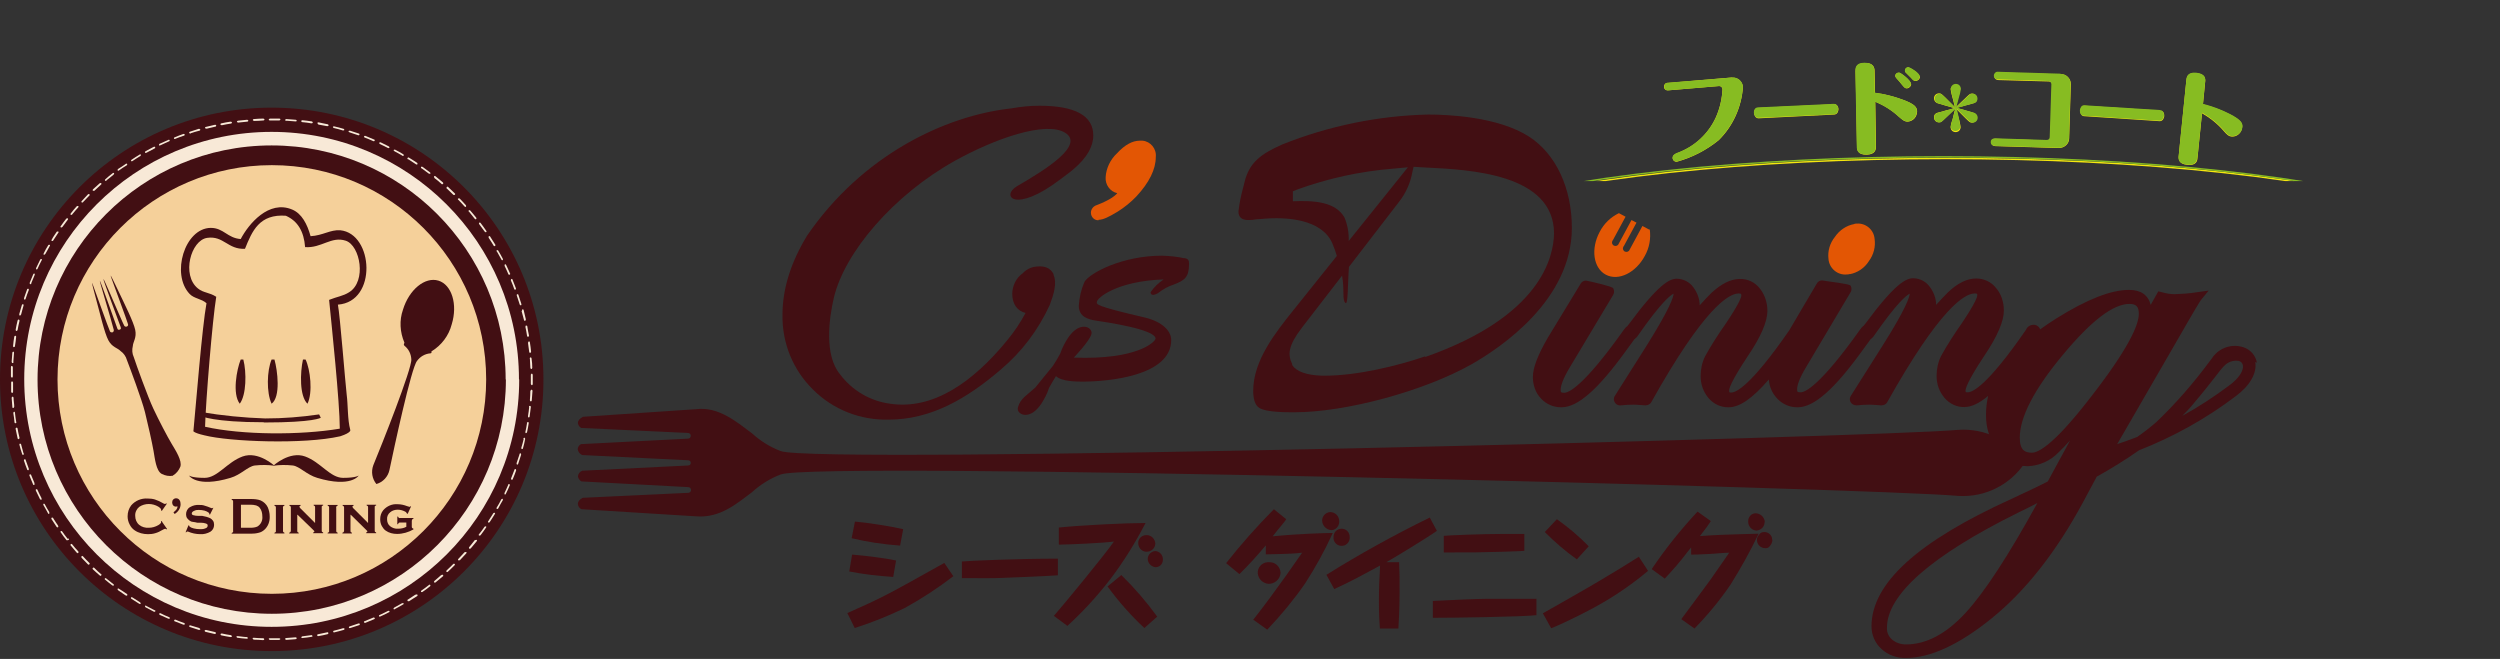 <?xml version="1.0" encoding="UTF-8"?><svg id="_イヤー_2" xmlns="http://www.w3.org/2000/svg" xmlns:xlink="http://www.w3.org/1999/xlink" viewBox="0 0 105.21 27.73"><rect x="0" y="0" width="105.21" height="27.73" fill="#333333" stroke="none"/><defs><style>.cls-1,.cls-2,.cls-3{fill:none;}.cls-4{clip-path:url(#clippath);}.cls-5{fill:#f8e9d7;}.cls-6{fill:#f5e70e;}.cls-7{fill:#f5d09a;}.cls-8{fill:#e35604;}.cls-9,.cls-10{fill:#420f13;}.cls-11{fill:#87bc22;}.cls-2{stroke:#f5e70e;}.cls-2,.cls-3{stroke-miterlimit:10;stroke-width:.06px;}.cls-3{stroke:#87bc22;}.cls-10{fill-rule:evenodd;}</style><clipPath id="clippath"><rect class="cls-1" x="63.68" width="36.99" height="7.62"/></clipPath></defs><g id="layout"><g id="_イヤー_2-2"><g id="_ブジェクト"><path class="cls-6" d="M72.9,3.27c.23-.02,.43,.16,.45,.39h0c-.06,.85-.42,1.65-1.02,2.24-.52,.42-1.12,.73-1.77,.91-.09,0-.16-.06-.17-.15,0-.13,.1-.17,.17-.21,.74-.26,1.34-.81,1.66-1.53,.16-.37,.25-.76,.27-1.16,0-.08-.06-.14-.14-.14h0l-2.13,.18c-.09,.02-.17-.03-.19-.12v-.02c-.01-.09,.05-.17,.14-.17,0,0,.01,0,.02,0l2.71-.23Z"/><path class="cls-6" d="M77.18,4.38c.13,0,.19,.13,.19,.21s-.04,.22-.17,.23l-3.19,.16c-.13,0-.18-.12-.19-.21s.04-.23,.17-.23l3.19-.15Z"/><path class="cls-6" d="M78.95,6.15c0,.11,0,.35-.39,.36s-.41-.21-.41-.34l-.06-3.16c0-.11,0-.35,.38-.36s.42,.21,.42,.34l.02,.92c.4,.05,.79,.15,1.17,.29,.54,.2,.59,.33,.6,.48,0,.23-.16,.42-.39,.44-.14,0-.21-.06-.38-.21-.29-.27-.63-.48-.99-.63l.03,1.87Zm1.48-2.62c0,.1-.08,.18-.18,.19-.08,0-.1-.03-.21-.16-.07-.09-.15-.18-.23-.27-.02-.02-.04-.05-.05-.09,0-.08,.06-.14,.16-.14,.07,0,.5,.33,.5,.47h0Zm.37-.31c0,.1-.08,.18-.18,.19-.07,0-.09-.02-.19-.13-.04-.04-.17-.17-.21-.21-.03-.02-.05-.06-.05-.09,0-.08,.06-.14,.13-.14,0,0,.01,0,.02,0,.04,0,.47,.24,.47,.4h0Z"/><path class="cls-6" d="M82.47,5.13c.02,.07,.03,.15,.04,.22,0,.12-.09,.21-.21,.21s-.21-.09-.21-.21c.01-.11,.04-.22,.08-.32,.04-.16,.06-.23,.11-.45-.21,.21-.29,.27-.41,.39-.17,.16-.18,.18-.27,.18-.12,0-.21-.09-.21-.21,0-.16,.12-.19,.21-.21,.18-.05,.47-.13,.65-.18-.12-.03-.62-.18-.72-.21-.08-.03-.14-.11-.14-.2,0-.12,.09-.21,.21-.21,.09,0,.1,.02,.27,.18,.13,.13,.27,.27,.4,.4-.06-.24-.08-.34-.14-.55-.02-.07-.03-.15-.04-.22,.03-.11,.14-.18,.25-.16,.08,.02,.14,.08,.16,.16-.02,.11-.04,.22-.08,.32-.04,.16-.06,.23-.11,.45,.13-.13,.28-.26,.41-.39,.17-.16,.18-.18,.27-.18,.12,0,.21,.09,.21,.21,0,.16-.12,.19-.21,.21-.18,.05-.47,.13-.65,.18,.12,.03,.62,.18,.72,.21,.08,.03,.14,.11,.14,.2,0,.12-.09,.21-.21,.21-.09,0-.1-.02-.27-.18l-.4-.4c.07,.24,.09,.34,.15,.55Z"/><path class="cls-6" d="M86.73,3.12c.23,0,.42,.19,.42,.42h0l-.07,2.28c0,.23-.2,.41-.44,.41h0l-2.67-.08c-.09,0-.16-.06-.17-.14,0,0,0-.02,0-.02,0-.09,.07-.15,.16-.15h.02l2.18,.07c.07,0,.13-.05,.13-.12h0l.07-2.23c0-.07-.05-.12-.12-.13h0l-2.14-.06c-.09,0-.16-.06-.17-.14,0,0,0-.01,0-.02,0-.09,.07-.16,.16-.16,0,0,.02,0,.03,0l2.63,.08Z"/><path class="cls-6" d="M90.92,4.66c.13,0,.17,.15,.16,.23s-.06,.21-.19,.21l-3.18-.21c-.12,0-.17-.14-.16-.23s.06-.22,.19-.21l3.18,.21Z"/><path class="cls-6" d="M92.48,6.63c0,.11-.03,.35-.42,.31s-.38-.25-.37-.39l.32-3.16c.01-.11,.03-.35,.42-.31s.39,.25,.37,.39l-.09,.92c.39,.1,.77,.24,1.12,.42,.51,.26,.55,.4,.53,.55-.02,.22-.21,.4-.43,.39-.14-.01-.21-.08-.35-.24-.26-.3-.57-.55-.91-.74l-.19,1.87Z"/><path class="cls-11" d="M72.89,3.26c.23-.02,.44,.15,.46,.38v.02c-.06,.84-.42,1.63-1.02,2.23-.52,.43-1.12,.74-1.77,.91-.09,0-.16-.06-.17-.15h0c-.01-.13,.1-.17,.17-.21,.74-.26,1.34-.81,1.66-1.52,.16-.37,.25-.76,.27-1.16,0-.07-.06-.14-.13-.14h0l-2.13,.18c-.09,.02-.17-.03-.19-.12v-.02c-.01-.09,.05-.17,.14-.18,0,0,.01,0,.02,0l2.7-.22Z"/><path class="cls-11" d="M77.17,4.37c.13,0,.19,.12,.19,.21s-.04,.22-.17,.23l-3.19,.15c-.13,0-.18-.12-.19-.21s.04-.23,.17-.23l3.19-.15Z"/><path class="cls-11" d="M78.94,6.14c0,.11,0,.35-.39,.36s-.41-.21-.41-.34l-.06-3.17c0-.11,0-.35,.38-.35s.42,.2,.42,.34l.02,.92c.4,.05,.79,.15,1.17,.29,.54,.2,.59,.33,.6,.48,0,.23-.16,.42-.39,.44-.14,0-.21-.06-.38-.2-.29-.27-.63-.48-.99-.63l.03,1.87Zm1.48-2.62c0,.1-.08,.18-.18,.19-.08,0-.1-.03-.21-.16-.07-.09-.15-.18-.23-.27-.02-.02-.04-.06-.04-.09,0-.08,.06-.14,.16-.14,.07,0,.5,.33,.5,.47h0Zm.37-.31c0,.1-.08,.18-.18,.19-.07,0-.09-.01-.19-.13-.04-.04-.17-.17-.21-.21-.06-.05-.06-.13-.01-.19,.03-.03,.07-.05,.11-.05,.04,0,.48,.23,.48,.4h0Z"/><path class="cls-11" d="M82.46,5.12c.02,.07,.03,.15,.04,.23-.03,.11-.14,.18-.25,.16-.08-.02-.14-.08-.16-.16,.02-.11,.04-.22,.08-.32,.04-.15,.06-.23,.12-.45-.21,.21-.29,.27-.41,.39-.17,.16-.18,.18-.27,.18-.12,0-.21-.09-.21-.21,0-.15,.12-.19,.21-.21l.65-.18c-.12-.03-.62-.18-.72-.21-.11-.05-.15-.18-.1-.28,.03-.07,.1-.11,.17-.12,.09,0,.1,.02,.27,.18,.13,.13,.27,.27,.4,.4-.06-.24-.08-.34-.14-.55-.01-.05-.04-.19-.04-.23,0-.12,.09-.21,.21-.21s.21,.09,.21,.21c-.01,.11-.04,.22-.07,.32-.04,.16-.06,.23-.12,.45,.13-.13,.28-.26,.41-.39,.17-.16,.18-.18,.27-.18,.12,0,.21,.09,.21,.21,0,.16-.12,.19-.21,.21-.18,.05-.47,.13-.65,.18,.12,.03,.62,.18,.73,.21,.08,.03,.14,.11,.14,.2,0,.12-.09,.21-.21,.21-.09,0-.1-.02-.27-.18s-.27-.27-.4-.4c.05,.23,.08,.33,.12,.54Z"/><path class="cls-11" d="M86.72,3.11c.23,0,.42,.19,.42,.42l-.07,2.28c0,.23-.2,.42-.43,.41h-.02l-2.67-.08c-.09,0-.17-.06-.17-.15,0,0,0-.01,0-.02,0-.1,.08-.15,.18-.15l2.18,.07c.07,0,.12-.05,.12-.12l.07-2.23c0-.07-.05-.12-.12-.13h0l-2.13-.07c-.09,0-.17-.06-.17-.15h0c0-.1,.07-.17,.15-.17,.01,0,.02,0,.03,0l2.62,.08Z"/><path class="cls-11" d="M90.91,4.64c.13,0,.17,.15,.16,.23s-.06,.21-.19,.21l-3.19-.21c-.12,0-.17-.14-.16-.23s.06-.22,.19-.21l3.18,.2Z"/><path class="cls-11" d="M92.47,6.62c-.01,.11-.04,.35-.42,.31s-.39-.25-.36-.4l.32-3.16c.01-.11,.03-.35,.42-.31s.39,.25,.37,.39l-.09,.92c.39,.1,.77,.24,1.12,.42,.51,.26,.55,.4,.54,.55-.02,.23-.21,.4-.44,.39-.14-.01-.21-.09-.35-.25-.26-.3-.57-.54-.91-.74l-.19,1.88Z"/><g class="cls-4"><g><ellipse class="cls-2" cx="81.87" cy="11.05" rx="23.32" ry="4.38"/><ellipse class="cls-3" cx="81.79" cy="10.98" rx="23.32" ry="4.38"/></g></g><path class="cls-8" d="M46.23,9.25c.19,0,.42-.11,.8-.34,.29-.18,.56-.4,.79-.64,.54-.58,.82-1.14,.82-1.66,.04-.35-.22-.66-.56-.69-.04,0-.07,0-.11,0-.31,0-.63,.17-.96,.53-.28,.26-.46,.63-.48,1.01-.02,.31,.18,.6,.49,.67-.1,.12-.34,.3-.86,.5-.14,.04-.25,.17-.25,.32,0,.17,.13,.32,.31,.32,0,0,0,0,.01,0Z"/><path class="cls-8" d="M77.84,11.54c.33-.06,.63-.26,.81-.55,.2-.27,.29-.61,.24-.94-.03-.38-.37-.67-.75-.64-.04,0-.08,0-.11,.02-.33,.06-.62,.26-.81,.54-.21,.26-.31,.59-.27,.93,.03,.39,.38,.69,.77,.65,.04,0,.08,0,.11-.02Z"/><path class="cls-9" d="M49.85,10.87c-.31-.07-.63-.1-.95-.11-1.66,0-3.03,.72-3.26,1.1-.14,.32-.22,.66-.24,1.01,0,.46,.39,.58,.77,.63,.38,.06,2.46,.36,2.46,.75,0,.12-.74,.9-3.44,.8,0,0,.65-.68,.74-.98,.05-.18-.12-.32-.31-.32-.23,0-.45,.15-.66,.45-.14,.21-.26,.44-.34,.68-.11,.2-.21,.37-.31,.52-.17,.21-.32,.39-.44,.54l-.3,.37c-.37,.34-.62,.45-.73,.83-.05,.18,.12,.32,.31,.32,.23,0,.45-.15,.66-.45,.14-.21,.26-.44,.34-.69,.1-.18,.2-.35,.29-.49,.24,.23,.88,.23,1.12,.23,1.09,0,3.73-.24,3.73-1.75,0-.37-.36-.77-1.12-.95-2.11-.49-2.01-.55-2.01-.65,0-.17,.84-.88,2.8-.95h.01c-.22,.15-.41,.33-.55,.54,0,.06,.04,.11,.1,.11,0,0,.01,0,.02,0,.07-.01,.13-.04,.19-.07,.2-.16,.43-.29,.68-.37,.44-.17,.63-.3,.63-.86,0-.15-.02-.21-.19-.25Z"/><path class="cls-9" d="M64.35,5.75c-1.31-.84-3.41-.93-4.25-.93-2.11,.05-4.19,.48-6.14,1.26-.9,.4-1.39,.76-1.59,1.6-.01,.07-.04,.15-.06,.24-.09,.32-.15,.64-.19,.97,0,.1,0,.37,.42,.37,.11,0,.22-.01,.33-.03l.27-.02c.98-.09,2.48,0,2.93,1.03,.07,.17,.14,.35,.19,.53l-1.81,2.26c-.76,.95-1.71,2.13-1.71,3.42,0,.27,.05,.61,.28,.73,.31,.17,1.08,.17,1.45,.17,2.18,0,5.45-.89,7.46-2.02,1.26-.72,4.22-2.72,4.22-5.74,0-1.67-.67-3.11-1.8-3.84Zm-9.94,2.72v-.42l.17-.07c1.3-.47,2.65-.77,4.03-.88l.64-.06-2.49,3.1c.01-.34-.05-.68-.18-.99-.38-.66-1.28-.72-2.18-.68Zm5.56,6.53c-1.14,.39-2.84,.81-4.22,.81h-.11c-.65-.02-1.08-.17-1.26-.45v-.04c-.19-.39-.18-.76,.41-1.53l1.69-2.19c.11,.63,0,.99,.13,1.14s.1-.71,.16-1.51l2.11-2.74c.29-.37,.48-.8,.56-1.26l.05-.21,.51,.03c1.88,.09,5.4,.27,5.4,2.78-.02,.99-.55,3.48-5.41,5.19h0Z"/><path class="cls-9" d="M44.35,11.56c-.16-.34-.46-.37-.75-.34-.21,.02-.41,.12-.56,.28-.28,.2-.44,.53-.44,.87,0,.42,.21,.72,.56,.8-.22,.41-.48,.8-.78,1.16-1.44,1.76-3.12,2.93-4.92,2.66-.84-.11-1.6-.56-2.11-1.24-.67-.81-.46-2.35-.26-3.21,.45-1.92,2.51-4.33,5.09-5.77,1.69-.94,3.84-1.69,4.65-1.18s-.77,1.52-2.02,2.24c-.71,.41-.11,1.18,1.81-.28,.31-.24,.4-.29,.57-.44,.55-.47,.82-.94,.82-1.41,0-.83-.76-1.25-2.27-1.25-.39,0-.78,.04-1.17,.11-2.84,.31-6.3,2-8.6,5.35-.69,1.13-1.04,2.25-1.04,3.34-.02,1.18,.44,2.32,1.29,3.15,.84,.84,1.99,1.29,3.18,1.26,1.76,0,3.28-.87,4.72-2.11,.88-.74,1.58-1.67,2.06-2.72,.16-.43,.32-.92,.15-1.28Z"/><path class="cls-9" d="M94.98,15.27c-.05-.31-.28-.57-.58-.66-.47-.15-.99,.02-1.28,.42l-.04,.06s-.04,.05-.07,.09c-.68,.92-1.43,1.79-2.26,2.58-.24,.21-.51,.42-.81,.63-.3,.12-.58,.21-.84,.3l2.44-4.22c.86-1.5,1.05-1.8,1.08-1.84l.33-.4-.51,.07c-.3,.05-.61,.07-.92,.08-.18,0-.36-.03-.53-.08l-.16-.04-.32,.57c-.11-.42-.42-.63-.91-.63-.76,0-1.76,.39-3.06,1.2-.24,.15-.47,.31-.68,.46-.05-.12-.16-.2-.29-.19-.14,0-.26,.09-.31,.21-1.64,2.38-2.26,2.63-2.45,2.63-.03,0-.06,0-.08-.01-.01-.03-.02-.05-.01-.08,0-.04,.04-.32,.77-1.42,.57-.84,.84-1.48,.84-1.93,0-.34-.1-.68-.32-.94-.2-.26-.51-.41-.84-.41-.39,0-.78,.19-1.2,.59-.17,.17-.33,.34-.49,.52,0-.27-.1-.53-.26-.75-.16-.23-.43-.37-.71-.37-.29,0-.76,.22-2,1.9l-.08,.1c-.06,.04-.11,.1-.15,.16-1.69,2.38-2.32,2.64-2.5,2.64-.15,0-.15-.03-.15-.13,0-.14,.07-.42,.39-.95l1.86-3.13c.05-.08,.05-.19,0-.28-.06-.08-.94-.17-1.14-.21-.11-.03-.22,.02-.28,.12l-1.16,1.97c-1.63,2.36-2.25,2.62-2.44,2.62-.03,0-.06,0-.08-.01,0,0-.01-.02-.01-.08s.04-.32,.77-1.42c.57-.84,.84-1.48,.84-1.93,0-.34-.11-.68-.32-.94-.2-.26-.51-.41-.84-.4-.38,0-.78,.2-1.2,.59-.17,.17-.33,.34-.49,.52,0-.27-.1-.53-.26-.75-.16-.23-.43-.37-.71-.37-.29,0-.76,.22-2,1.9l-.08,.1c-.06,.04-.11,.1-.15,.16-1.69,2.38-2.32,2.64-2.5,2.64-.15,0-.15-.03-.15-.13,0-.14,.07-.42,.39-.95l1.82-3.04c.05-.09,.05-.19,0-.28-.05-.08-.89-.27-1.09-.31-.11-.03-.22,.02-.28,.12l-1.38,2.27c-.42,.73-.63,1.26-.63,1.66,0,.33,.11,.66,.34,.9,.22,.24,.54,.38,.87,.37,.68,0,1.54-.76,2.71-2.38l.35-.48c.06-.05,.12-.1,.16-.17,.96-1.38,1.36-1.69,1.49-1.75,0,.14-.15,.61-1.11,2.15l-1.36,2.15c-.08,.12-.04,.28,.08,.36,.05,.03,.11,.05,.17,.04,.18-.02,.36-.03,.54-.03,.03,0,.13,0,.49,.03,.1,0,.2-.04,.25-.13,2.23-3.99,3.27-4.58,3.68-4.58h0s.07,0,.1,.02c.01,.03,.02,.05,.01,.08,0,.04-.04,.26-.66,1.18-.31,.44-.6,.89-.86,1.36-.13,.26-.19,.55-.19,.84,0,.34,.11,.66,.33,.92,.21,.25,.52,.4,.85,.39,.46,0,1-.37,1.69-1.17,.02,.3,.14,.58,.35,.8,.22,.24,.54,.38,.87,.37,.68,0,1.54-.76,2.71-2.38l.35-.48c.06-.05,.12-.1,.16-.17,.96-1.38,1.36-1.69,1.49-1.75-.01,.14-.15,.61-1.12,2.15l-1.36,2.15c-.08,.12-.04,.29,.09,.36,.05,.03,.11,.04,.16,.04,.18-.02,.36-.03,.54-.03,.03,0,.13,0,.49,.03,.1,0,.2-.04,.25-.13,2.23-3.98,3.27-4.58,3.68-4.58h0s.07,0,.1,.01c.01,.03,.02,.05,.01,.08,0,.04-.04,.26-.66,1.18-.31,.44-.6,.89-.86,1.36-.13,.26-.19,.55-.19,.84,0,.34,.11,.66,.33,.92,.21,.25,.52,.4,.84,.39,.29,0,.62-.15,1-.47-.06,.26-.09,.52-.09,.79-.01,.55,.16,1.09,.5,1.52,.29,.41,.76,.65,1.26,.65,.49-.02,.96-.23,1.3-.59,.13-.12,.29-.29,.48-.5l-.94,1.73c-.26,.14-.77,.38-1.54,.74-3.96,1.8-5.88,3.56-5.88,5.36,0,.36,.15,.71,.42,.95,.28,.26,.65,.39,1.03,.38h0c1.02,0,2.24-.56,3.61-1.67,1.41-1.14,2.71-2.78,3.84-4.88l.58-1.08c.61-.34,1.21-.71,1.78-1.11,1.45-.57,2.82-1.33,4.06-2.27,.61-.45,.91-.98,.83-1.45Zm-12.26,10.52c-.82,.89-1.66,1.33-2.51,1.33-.22,0-.43-.07-.59-.21-.14-.12-.22-.3-.21-.49,0-1.4,1.87-3.04,5.55-4.86,.31-.15,.57-.28,.78-.39-1.21,2.2-2.22,3.75-3.02,4.62Zm2.79-6.74c-.27,0-.51-.08-.51-.63,0-.86,.6-2.03,1.8-3.47,1.19-1.44,2.13-2.16,2.81-2.16,.29,0,.4,.11,.4,.42,0,.43-.38,1.42-2.17,3.69-1.47,1.88-2.09,2.15-2.32,2.15h0Zm8.28-2.81c-.62,.46-1.27,.89-1.95,1.26,.12-.13,.25-.25,.36-.38,1.09-1.29,1.16-1.48,1.4-1.72,.16-.17,.39-.25,.62-.21,.09,.02,.16,.1,.17,.19,.03,.17-.1,.5-.6,.86Z"/><path class="cls-9" d="M85.22,19.47h0c-.62,.94-1.69,1.47-2.81,1.4-3.44-.32-48.22-1.48-49.56-.9-.45,.17-.86,.43-1.21,.75h0c-.61,.45-1.32,1.09-2.34,1.01l-4.83-.3c-.09-.04-.15-.13-.15-.23,0-.1,.08-.19,.2-.25l4.44-.21s.12,0,.12-.12c0-.07-.05-.12-.12-.12l-4.49-.24c-.08-.04-.13-.12-.15-.21,.01-.11,.08-.2,.18-.24l4.45-.22s.12,0,.12-.11-.12-.11-.12-.11l-4.45-.22c-.1-.04-.17-.14-.19-.25,.01-.09,.06-.17,.14-.21l4.5-.23c.07,0,.12-.05,.12-.12h0c0-.07-.05-.12-.12-.12l-4.49-.21c-.08-.04-.13-.12-.14-.21,0-.1,.08-.19,.21-.26l4.77-.32c.95-.12,1.73,.56,2.34,1.01,.35,.32,.76,.58,1.21,.75,1.34,.58,46.13-.58,49.56-.89,1.12-.08,2.2,.45,2.82,1.38Z"/><path class="cls-9" d="M40.12,24.25c-.65,.5-1.34,.95-2.05,1.34-.68,.33-1.38,.61-2.1,.84l-.31-.63c1.49-.66,1.65-.75,4.08-2.11l.38,.56Zm-2.53,.03c-.62-.04-1.24-.11-1.85-.23l.12-.71c.18,.01,.83,.08,1.01,.11,.29,.04,.65,.09,.84,.14l-.12,.69Zm.28-1.32c-.69-.05-1.37-.15-2.03-.31l.14-.7c.5,.04,1.58,.21,2.03,.32l-.13,.69Z"/><path class="cls-9" d="M44.52,24.21c-.46,.04-1.9,.09-2.33,.11s-.79,.01-1.71,.01v-.7c.23-.03,2.37-.12,4.04-.12v.7Z"/><path class="cls-9" d="M44.35,25.92c.37-.42,2.11-2.53,2.53-3.13-.39,.06-1.94,.13-2.32,.13v-.72c.99-.1,2.8-.19,3.65-.19-.43,.83-.92,1.62-1.48,2.36-.55,.71-1.15,1.37-1.81,1.97l-.58-.43Zm2.85-1.71c.55,.54,1.05,1.12,1.5,1.74l-.54,.48c-.57-.53-1.09-1.12-1.55-1.75l.58-.48Zm1.42-1.34c0,.2-.17,.35-.37,.35-.2,0-.35-.17-.35-.37,0-.19,.16-.33,.34-.33,.01,0,.02,0,.04,0,.18,.01,.32,.16,.34,.34h0Zm.32,.68c0,.17-.12,.31-.29,.32,0,0-.01,0-.02,0-.18-.02-.32-.16-.33-.34,0-.18,.14-.33,.32-.34h.01c.18,.02,.31,.17,.31,.35h0Z"/><path class="cls-9" d="M52.75,26.07c.48-.61,.94-1.24,1.39-1.87,.11-.15,.56-.81,.66-.94-.23,.03-.5,.05-1.53,.07v-.38c-.35,.42-.72,.83-1.11,1.21l-.56-.46c.63-.8,1.3-1.55,2.01-2.27l.52,.42c-.03,.05-.07,.1-.11,.15-.21,.25-.34,.42-.46,.57,1.12-.11,2.22-.14,2.53-.14-.34,.74-.73,1.45-1.17,2.13-.48,.69-1.01,1.33-1.59,1.94l-.6-.43Zm1.14-1.95c-.02,.26-.25,.46-.51,.45-.24-.02-.43-.21-.45-.45-.01-.24,.17-.44,.41-.46,.02,0,.03,0,.05,0,.26-.02,.48,.17,.5,.43v.03Zm2.47-2.18c.01,.19-.13,.36-.32,.37h-.02c-.21-.02-.37-.19-.38-.4,0-.19,.15-.35,.34-.36,.21,0,.38,.17,.38,.38Zm.44,.65c.02,.19-.11,.36-.3,.38-.19,.02-.36-.11-.38-.3,0-.03,0-.05,0-.08,0-.19,.15-.34,.34-.34,.19,0,.34,.15,.34,.34h0Z"/><path class="cls-9" d="M60.47,22.34c-.36,.26-1.85,1.17-2.13,1.32h.54c0,.12,.02,.56,.02,.65,0,1.11,0,1.23-.05,2.14h-.78c-.02-.23-.04-.63-.04-1.17s.02-.98,.05-1.48c-.63,.34-1.26,.69-1.93,.99l-.33-.6c1.41-.88,2.86-1.68,4.35-2.41l.3,.56Z"/><path class="cls-9" d="M64.65,25.89c-.63,.07-3.53,.11-4.35,.11v-.71c.71-.04,1.95-.09,2.25-.09h2.11v.69Zm-.5-2.71c-.16,.02-.73,.03-.92,.04-1.05,.03-1.16,.03-2.47,.03v-.7c.15-.02,1.61-.08,2.49-.08h.9v.71Z"/><path class="cls-9" d="M69.35,24.03c-.62,.52-1.28,.98-1.98,1.38-.32,.19-1.37,.74-2.09,1.03l-.35-.63c.15-.08,2.2-1.25,2.32-1.33,.58-.34,1.15-.69,1.72-1.05l.39,.6Zm-3.83-2.18c.48,.34,.93,.72,1.34,1.14l-.5,.55c-.48-.34-.93-.73-1.35-1.15l.51-.54Z"/><path class="cls-9" d="M70.76,26.05c.19-.26,1.05-1.41,1.22-1.65,.22-.32,.58-.83,.73-1.05,.02-.03,.04-.06,.06-.09-.21,0-.56,.04-.77,.05-.6,.03-.62,.03-.83,.03v-.3c-.04,.05-.12,.14-.14,.17-.3,.4-.63,.78-.97,1.14l-.55-.4c.58-.86,1.22-1.66,1.93-2.42l.56,.4c-.09,.14-.18,.27-.46,.63,.68-.05,1.07-.06,1.73-.08,.17,0,.59-.02,.74-.02-.35,.74-.75,1.45-1.18,2.14-.45,.66-.96,1.28-1.52,1.85l-.55-.39Zm3.5-4.07c0,.19-.16,.34-.35,.35-.2-.02-.35-.19-.34-.4,0-.17,.13-.32,.3-.33,.21,0,.39,.16,.4,.37h0Zm.33,.74c0,.09-.04,.18-.1,.25-.04,.07-.12,.11-.2,.1-.19,0-.35-.15-.35-.34h0c0-.1,.01-.12,.12-.27,.05-.05,.12-.07,.19-.07,.18,0,.33,.14,.33,.32h0Z"/><path class="cls-8" d="M69.4,9.66l-.28-.15-.54,1c-.03,.08-.12,.11-.19,.08-.08-.03-.11-.12-.08-.19,0-.01,0-.02,.02-.03l.54-1-.21-.11-.54,1c-.03,.08-.12,.11-.19,.08-.08-.03-.11-.12-.08-.19,0-.01,0-.02,.02-.03l.54-1-.28-.15c-.35,.17-.63,.44-.81,.79-.38,.71-.27,1.52,.26,1.8s1.26-.08,1.64-.79c.19-.34,.26-.72,.21-1.11Z"/><path class="cls-9" d="M0,15.97c0,6.32,5.12,11.44,11.44,11.43,6.32,0,11.44-5.12,11.43-11.44,0-6.32-5.12-11.43-11.44-11.43S0,9.65,0,15.96H0Z"/><path class="cls-5" d="M.55,16.49v-.39s-.01-.05-.04-.05c-.02,0-.04,.02-.04,.05v.39s.02,.05,.04,.05c.02,0,.04-.03,.03-.05Z"/><path class="cls-5" d="M.6,17.12c0-.13-.03-.25-.03-.38,0-.02-.02-.05-.04-.05h0s-.04,.03-.04,.05c.01,.13,.02,.26,.03,.39,0,.03,.02,.05,.04,.04s.04-.03,.03-.05Z"/><path class="cls-5" d="M.68,17.75c-.02-.13-.04-.26-.05-.38,0-.03-.02-.05-.04-.04s-.03,.03-.03,.05c.02,.13,.04,.26,.05,.39,0,.03,.03,.05,.05,.04,.02,0,.03-.03,.03-.05h0Z"/><path class="cls-5" d="M.82,18.42c-.03-.13-.06-.25-.08-.38,0-.03-.03-.05-.05-.04-.02,0-.04,.03-.03,.06,.03,.13,.05,.26,.08,.38,0,.03,.03,.05,.05,.04s.03-.03,.03-.05Z"/><path class="cls-5" d="M.99,19.08c-.03-.12-.07-.25-.1-.37,0-.03-.03-.04-.05-.04s-.03,.03-.02,.06c.03,.13,.07,.25,.11,.37,0,.03,.03,.05,.05,.04,.02,0,.03-.04,.02-.06h0Z"/><path class="cls-5" d="M1.21,19.72c-.04-.12-.09-.24-.13-.36,0-.03-.03-.04-.05-.03s-.03,.03-.02,.06c.04,.12,.08,.24,.13,.36,0,.03,.03,.04,.05,.04,.02-.01,.03-.04,.02-.06Z"/><path class="cls-5" d="M1.46,20.35c-.05-.12-.1-.24-.15-.36,0-.02-.03-.03-.05-.03-.02,.01-.03,.04-.02,.06,.05,.12,.1,.24,.15,.36,0,.02,.03,.04,.05,.03,.02-.02,.02-.04,0-.06Z"/><path class="cls-5" d="M1.75,20.97c-.06-.12-.12-.23-.17-.35,0-.02-.03-.04-.06-.03-.02,.01-.02,.04-.01,.06,.06,.12,.11,.23,.17,.35,.01,.02,.04,.04,.06,.03,.02-.01,.02-.04,0-.06Z"/><path class="cls-5" d="M2.08,21.56c-.07-.11-.13-.22-.19-.33,0-.02-.03-.04-.06-.03h0s-.02,.05,0,.06h0c.06,.11,.13,.22,.19,.34,0,.02,.03,.03,.05,.03h0s.01-.05,0-.06Z"/><path class="cls-5" d="M2.45,22.13c-.07-.11-.15-.21-.21-.32,0-.02-.03-.03-.05-.03-.02,0-.03,.03-.03,.05,0,0,0,.02,.01,.02,.07,.11,.14,.21,.21,.32,.01,.02,.04,.03,.06,.02,.02-.01,.02-.04,0-.06h0Z"/><path class="cls-5" d="M2.85,22.68c-.08-.1-.16-.21-.23-.31-.01-.02-.04-.03-.06-.02-.02,.02-.02,.04,0,.06h0c.07,.11,.15,.21,.23,.31,.01,.02,.04,.03,.06,.01,.03,0,.05,0,.05-.03,0-.03-.02-.05-.05-.03Z"/><path class="cls-5" d="M3.29,23.2c-.09-.09-.17-.19-.25-.29-.01-.02-.04-.03-.06-.01-.02,.02-.02,.05,0,.06,.08,.1,.17,.2,.25,.3,.02,.02,.05,.03,.06,.01,.02-.02,.02-.05,0-.07Z"/><path class="cls-5" d="M3.76,23.69c-.09-.09-.18-.18-.27-.28-.02-.02-.04-.02-.06,0h0s-.01,.04,0,.06c.09,.09,.18,.19,.27,.28,.02,.02,.04,.02,.06,0,.02-.02,.02-.05,0-.06Z"/><path class="cls-5" d="M4.25,24.16c-.1-.08-.19-.17-.28-.26-.02-.02-.05-.02-.06,0-.02,.02-.02,.04,0,.06,.09,.09,.19,.17,.29,.26,.02,.02,.05,.02,.06,0h0s.02-.05,0-.06h0Z"/><path class="cls-5" d="M4.78,24.59l-.3-.24s-.03-.03-.05-.02c-.02,.01-.03,.03-.02,.05,0,0,.01,.02,.02,.02,.1,.08,.2,.17,.3,.24,.02,.01,.04,.01,.06,0,.01-.02,0-.05-.02-.06Z"/><path class="cls-5" d="M5.33,24.99c-.11-.07-.21-.15-.32-.21-.02-.02-.05-.02-.06,0-.01,.01,0,.04,.02,.06l.32,.22s.05,.02,.06,0c.02-.02,.01-.05-.01-.07h-.01Z"/><path class="cls-5" d="M5.9,25.35c-.11-.07-.22-.14-.33-.21-.02-.01-.05-.01-.06,0,0,.02,0,.05,.02,.06l.33,.21s.05,.02,.06,0c0-.02,0-.05-.03-.06Z"/><path class="cls-5" d="M6.5,25.68c-.11-.06-.23-.12-.34-.18-.02-.02-.04-.02-.06,0h0s0,.04,.03,.06c.11,.06,.23,.12,.34,.18,.02,.01,.04,.01,.06,0,.01-.02,.01-.04,0-.06,0,0-.01,0-.02,0h0Z"/><path class="cls-5" d="M7.11,25.97c-.12-.05-.24-.1-.35-.16-.02-.01-.05,0-.06,.01,0,.02,0,.05,.03,.06l.36,.16s.05,0,.06-.01h0s0-.04-.03-.06Z"/><path class="cls-5" d="M7.75,26.22c-.12-.04-.24-.09-.36-.14-.02-.01-.05,0-.06,.02,0,.02,0,.05,.03,.05l.36,.14s.05,0,.06-.02c0-.02-.01-.05-.03-.05Z"/><path class="cls-5" d="M8.39,26.43c-.12-.04-.25-.07-.37-.11-.02-.01-.05,0-.06,.02,0,.02,.01,.05,.04,.05l.37,.12s.05,0,.06-.02h0s0-.04-.04-.05Z"/><path class="cls-5" d="M9.05,26.6l-.38-.09s-.05,0-.06,.03c0,.02,.02,.05,.04,.05l.38,.09s.05,0,.06-.03c0-.02-.02-.05-.04-.05Z"/><path class="cls-5" d="M9.72,26.73c-.13-.02-.26-.04-.38-.07-.02,0-.05,0-.06,.03,0,.02,.01,.04,.04,.05,.13,.03,.26,.05,.38,.07,.03,0,.05,0,.06-.03,0-.02-.02-.04-.04-.05Z"/><path class="cls-5" d="M10.39,26.81c-.13,0-.26-.03-.39-.04-.02,0-.05,0-.05,.03h0s.02,.04,.04,.04h0c.13,.02,.26,.03,.39,.04,.02,0,.05,0,.05-.03,0-.02-.02-.04-.04-.04h0Z"/><path class="cls-5" d="M11.07,26.86c-.13,0-.26-.01-.39-.02-.02,0-.05,0-.05,.03h0s.02,.04,.05,.05c.13,0,.26,.01,.39,.02,.02,0,.05-.01,.05-.04,0-.02-.02-.04-.05-.04h0Z"/><path class="cls-5" d="M11.75,26.86c-.13,0-.26,0-.39,0-.02,0-.05,0-.05,.03h0s.02,.04,.05,.04h.39s.05-.02,.05-.04c0-.01-.03-.03-.05-.03Z"/><path class="cls-5" d="M12.44,26.82c-.13,.01-.26,.02-.39,.03-.03,0-.05,.02-.05,.04,0,.02,.03,.04,.05,.04l.39-.03s.05-.02,.05-.04c0-.02-.03-.04-.05-.04Z"/><path class="cls-5" d="M13.1,26.73l-.38,.05s-.04,.02-.04,.04c0,.02,.03,.04,.05,.03,.13-.01,.26-.03,.38-.05,.03,0,.05-.02,.04-.04s-.03-.04-.06-.03Z"/><path class="cls-5" d="M13.77,26.61c-.13,.03-.25,.05-.38,.08-.03,0-.05,.03-.04,.05,0,.02,.03,.04,.05,.03h0c.13-.02,.26-.05,.38-.08,.02,0,.04-.02,.04-.05,0-.02-.03-.04-.06-.03h0Z"/><path class="cls-5" d="M14.43,26.44c-.13,.04-.25,.07-.37,.1-.02,0-.04,.02-.04,.05,0,.02,.04,.03,.06,.02h0c.12-.03,.25-.06,.38-.1,.03,0,.04-.03,.04-.05-.01-.02-.04-.03-.06-.02Z"/><path class="cls-5" d="M15.08,26.24c-.12,.04-.24,.08-.36,.12-.02,0-.04,.03-.04,.05,0,.02,.04,.03,.06,.02h0c.12-.04,.24-.08,.37-.12,.02,0,.04-.03,.03-.05,0-.02-.03-.03-.06-.02Z"/><path class="cls-5" d="M15.71,25.99c-.12,.05-.24,.1-.36,.15-.03,0-.04,.03-.03,.05,.01,.02,.04,.03,.06,.02,.12-.05,.24-.1,.36-.15,.03-.01,.04-.03,.03-.05-.01-.02-.04-.03-.06-.02Z"/><path class="cls-5" d="M16.33,25.71c-.11,.06-.23,.11-.35,.17-.02,0-.04,.03-.03,.05,.01,.02,.04,.03,.06,.01,.12-.05,.24-.11,.35-.17,.03,0,.04-.04,.03-.05-.01-.02-.04-.02-.06-.01Z"/><path class="cls-5" d="M16.93,25.38l-.34,.19s-.04,.04-.03,.06c.02,.02,.05,.02,.06,0,.11-.06,.23-.12,.34-.19,.02,0,.03-.03,.03-.05h0s-.05-.02-.06,0Z"/><path class="cls-5" d="M17.49,25.02c-.11,.07-.21,.14-.32,.21-.02,0-.03,.03-.02,.05,0,.02,.03,.03,.05,.02,0,0,.01,0,.02,0,.11-.07,.21-.14,.33-.21,.02-.01,.03-.04,.02-.06-.02-.02-.05-.02-.07,0Z"/><path class="cls-5" d="M18.05,24.62c-.1,.08-.21,.16-.31,.23-.02,.01-.03,.04-.02,.06h0s.04,.02,.06,0c.11-.07,.21-.15,.31-.23,.02-.01,.03-.04,.02-.06-.02-.02-.05-.02-.06,0Z"/><path class="cls-5" d="M18.58,24.19l-.3,.26s-.03,.04-.01,.06h0s.05,.02,.06,0h0c.1-.08,.21-.17,.3-.25,.02,0,.03-.03,.02-.05,0-.02-.03-.03-.05-.02,0,0-.01,0-.02,.02h0Z"/><path class="cls-5" d="M19.08,23.73c-.09,.09-.18,.18-.28,.27-.02,.02-.03,.05-.01,.06,.02,.02,.04,.02,.06,0h0c.1-.09,.19-.18,.28-.27,.02-.02,.02-.05,0-.06-.02-.01-.04-.01-.05,0Z"/><path class="cls-5" d="M19.55,23.24c-.09,.09-.17,.19-.26,.28-.02,.02-.02,.05,0,.06,.02,.01,.05,0,.07-.01,.09-.09,.17-.19,.26-.28,.02-.02,.02-.05,0-.06h0s-.05,0-.07,.01Z"/><path class="cls-5" d="M19.99,22.72c-.08,.1-.16,.2-.24,.3-.02,.02-.02,.05,0,.07,.02,.01,.05,0,.06-.01,.08-.1,.17-.2,.25-.3,.02-.02,.02-.04,0-.06h0s-.05,0-.06,.01Z"/><path class="cls-5" d="M20.39,22.17c-.07,.11-.15,.21-.23,.31-.02,.02-.02,.04,0,.06h0s.05,0,.06-.01h0c.08-.11,.16-.21,.23-.32,.02-.02,.02-.05,0-.06h0s-.04,0-.06,.02Z"/><path class="cls-5" d="M20.76,21.6c-.07,.11-.13,.21-.21,.33-.02,.02-.02,.04,0,.06,.02,.01,.05,0,.06-.02h0c.07-.11,.14-.21,.21-.33,.02-.02,.02-.05,0-.06-.02,0-.05,0-.06,.02Z"/><path class="cls-5" d="M21.1,21.01c-.06,.12-.12,.23-.19,.34-.02,.02-.02,.05,0,.07,.02,0,.05,0,.06-.03,.06-.11,.12-.23,.19-.34,.01-.02,0-.05-.01-.06h0s-.03,0-.05,.02Z"/><path class="cls-5" d="M21.39,20.4c-.05,.12-.11,.24-.16,.35,0,.02,0,.05,.01,.06s.04,0,.05-.03c.06-.12,.11-.23,.16-.35,.01-.02,0-.05-.01-.06-.02,0-.05,0-.06,.03Z"/><path class="cls-5" d="M21.65,19.77c-.05,.12-.09,.24-.14,.36-.01,.02,0,.05,.02,.06,.02,0,.05,0,.05-.03,.05-.12,.1-.24,.14-.36,0-.02,0-.05-.02-.06-.02,0-.05,0-.05,.03Z"/><path class="cls-5" d="M21.86,19.13c-.04,.12-.08,.24-.12,.36,0,.03,0,.05,.02,.06s.04,0,.05-.04c.04-.12,.08-.24,.12-.37,0-.03,0-.05-.02-.06s-.04,0-.05,.04Z"/><path class="cls-5" d="M22.04,18.47c-.03,.12-.06,.25-.1,.37,0,.03,0,.05,.02,.06,.02,0,.05-.01,.05-.04,.03-.12,.07-.25,.09-.38,0-.03,0-.05-.03-.06-.02,0-.04,.02-.05,.04Z"/><path class="cls-5" d="M22.18,17.8c-.02,.13-.04,.25-.07,.38,0,.02,0,.04,.02,.05h0s.04-.01,.05-.04c.03-.13,.05-.25,.07-.38,0-.02,0-.05-.03-.05h0s-.04,.01-.05,.04Z"/><path class="cls-5" d="M22.27,17.13c-.01,.13-.03,.25-.05,.38,0,.02,0,.05,.03,.06,.02,0,.04-.02,.04-.05,.02-.13,.03-.26,.05-.39,0-.03-.01-.05-.04-.05s-.04,.02-.04,.05Z"/><path class="cls-5" d="M22.32,16.45c0,.13-.01,.26-.02,.39,0,.03,.01,.05,.04,.05s.04-.02,.04-.05c.01-.13,.02-.26,.03-.39,0-.02-.01-.05-.04-.05-.02,0-.04,.02-.04,.05Z"/><path class="cls-5" d="M22.34,15.77v.39s.02,.05,.04,.05,.04-.02,.04-.05v-.39s-.02-.05-.04-.05h0s-.04,.03-.04,.05Z"/><path class="cls-5" d="M22.3,15.09c0,.13,.02,.26,.02,.39,0,.02,.02,.05,.04,.05,.02,0,.04-.03,.04-.05,0-.13-.01-.26-.03-.39,0-.03-.02-.05-.04-.05s-.04,.03-.04,.05Z"/><path class="cls-5" d="M22.22,14.42c.02,.13,.03,.26,.05,.38,0,.03,.02,.05,.04,.05,.02,0,.04-.03,.04-.05-.01-.13-.03-.26-.05-.39,0-.03-.03-.05-.04-.04-.02,0-.04,.03-.03,.05h0Z"/><path class="cls-5" d="M22.11,13.75c.03,.13,.05,.26,.07,.38,0,.03,.03,.05,.05,.04,.02,0,.04-.03,.03-.06-.03-.13-.05-.25-.07-.38,0-.02-.03-.03-.05-.03-.02,0-.03,.03-.02,.05Z"/><path class="cls-5" d="M21.95,13.09c.03,.12,.07,.25,.1,.37,0,.03,.03,.05,.05,.04,.02-.01,.03-.04,.03-.06-.03-.13-.06-.25-.09-.38,0-.03-.03-.05-.05-.04s-.03,.04-.02,.06Z"/><path class="cls-5" d="M21.75,12.44c.04,.12,.08,.24,.12,.37,.01,.03,.03,.04,.05,.04s.03-.03,.02-.06c-.04-.12-.08-.25-.12-.37,0-.03-.03-.04-.05-.04s-.03,.04-.02,.06Z"/><path class="cls-5" d="M21.5,11.8c.05,.12,.1,.24,.14,.36,0,.02,.03,.04,.05,.03,.02-.01,.03-.04,.02-.06-.05-.12-.09-.24-.14-.36,0-.02-.03-.04-.05-.03h0s-.03,.04-.02,.06Z"/><path class="cls-5" d="M21.23,11.18c.06,.12,.11,.23,.16,.35,0,.02,.03,.04,.06,.03,.02-.01,.03-.04,.01-.06-.05-.12-.11-.24-.16-.35-.01-.02-.04-.04-.05-.03s-.02,.04-.01,.06Z"/><path class="cls-5" d="M20.91,10.58c.06,.11,.13,.23,.19,.34,.01,.03,.04,.04,.05,.03s.03-.04,.01-.06c-.06-.11-.12-.23-.19-.34-.01-.02-.04-.03-.06-.02-.02,.01-.02,.04,0,.06Z"/><path class="cls-5" d="M20.56,10c.07,.11,.14,.21,.21,.33,0,.02,.03,.03,.05,.03,.02,0,.03-.03,.03-.05,0,0,0-.01-.01-.02-.07-.11-.13-.21-.21-.33,0-.02-.03-.03-.06-.02h0s-.02,.04,0,.06Z"/><path class="cls-5" d="M20.17,9.44c.08,.1,.15,.21,.23,.31,.02,.02,.04,.03,.06,.02,.02-.02,.02-.05,0-.06h0c-.07-.11-.15-.21-.23-.32-.01-.02-.04-.03-.06-.02-.02,.02-.02,.05,0,.06Z"/><path class="cls-5" d="M19.74,8.91c.08,.1,.16,.2,.24,.3,.02,.02,.05,.03,.06,.01s.02-.04,0-.06c-.08-.1-.16-.2-.25-.3-.01-.02-.04-.02-.06-.01-.02,.02-.01,.05,0,.06h0Z"/><path class="cls-5" d="M19.29,8.41c.09,.09,.18,.19,.26,.28,.02,.02,.05,.03,.06,.01s.01-.04,0-.06c-.09-.1-.17-.19-.26-.28-.02-.02-.05-.02-.07,0-.02,0-.01,.03,0,.05Z"/><path class="cls-5" d="M18.8,7.93c.09,.09,.19,.18,.28,.27,.02,.01,.04,.01,.06,0,.02-.02,.02-.05,0-.06-.09-.09-.19-.18-.28-.27-.01-.02-.04-.02-.06,0h0s-.02,.05,0,.07Z"/><path class="cls-5" d="M18.28,7.49c.1,.08,.21,.16,.3,.25,.01,.02,.04,.02,.06,0,.02-.01,.02-.04,0-.06,0,0,0,0-.01-.01-.1-.08-.2-.17-.3-.25-.02-.02-.05-.02-.06,0-.01,.02,0,.05,.01,.06Z"/><path class="cls-5" d="M17.74,7.08l.31,.23s.04,.01,.06,0c.01-.02,0-.05-.02-.06l-.31-.23s-.05-.01-.06,0c-.01,.02,0,.05,0,.06h0Z"/><path class="cls-5" d="M17.18,6.7c.11,.07,.21,.14,.32,.21,.02,.02,.05,.02,.07,0,0-.02,0-.05-.02-.06-.11-.07-.21-.14-.33-.21-.01-.02-.04-.02-.06,0-.02,.01-.02,.04,0,.06,0,0,.01,.01,.02,.01h0Z"/><path class="cls-5" d="M16.59,6.36c.11,.06,.23,.12,.34,.19,.02,.02,.04,.02,.06,0,0-.02,0-.05-.02-.06h0c-.11-.07-.23-.13-.34-.19-.02-.01-.05,0-.06,.01-.01,.01,0,.04,.03,.05Z"/><path class="cls-5" d="M15.98,6.06c.12,.05,.23,.11,.35,.17,.02,.01,.05,0,.06-.01,0-.02,0-.04-.03-.06l-.34-.17s-.05,0-.06,.01c0,.02,0,.05,.02,.05Z"/><path class="cls-5" d="M15.35,5.79c.12,.05,.24,.09,.36,.15,.02,.01,.05,0,.06-.02,0-.02,0-.05-.03-.05h0c-.12-.05-.24-.1-.36-.15-.02-.01-.05,0-.06,.02,0,.02,0,.04,.03,.05Z"/><path class="cls-5" d="M14.71,5.57c.12,.04,.24,.08,.36,.12,.02,.01,.05,0,.06-.02,0-.02-.01-.05-.03-.05-.12-.04-.25-.08-.37-.12-.03,0-.05,0-.06,.02s.01,.04,.04,.05Z"/><path class="cls-5" d="M14.06,5.39c.12,.03,.25,.06,.37,.1,.02,0,.05,0,.06-.02,0-.02-.01-.05-.04-.05h0c-.12-.04-.25-.07-.38-.1-.02-.01-.05,0-.06,.02h0s.01,.04,.04,.05Z"/><path class="cls-5" d="M13.39,5.24l.38,.07s.05,0,.06-.03c0-.02-.02-.05-.04-.05h0c-.13-.03-.26-.05-.38-.08-.03,0-.05,0-.05,.03,0,.02,.02,.05,.04,.05Z"/><path class="cls-5" d="M12.72,5.14c.13,.01,.26,.03,.38,.05,.03,0,.05,0,.06-.03s-.02-.04-.04-.05c-.13-.02-.26-.04-.39-.05-.02,0-.04,0-.05,.03,0,.02,0,.04,.03,.05,0,0,.02,0,.03,0h0Z"/><path class="cls-5" d="M12.05,5.08l.39,.03s.05,0,.05-.03h0s-.02-.04-.05-.04l-.39-.03s-.05,.01-.05,.04c0,.02,.03,.04,.05,.04Z"/><path class="cls-5" d="M11.36,5.07h.39s.05-.01,.05-.04-.02-.04-.05-.04h-.39s-.05,.02-.05,.04c0,.03,.02,.04,.05,.04Z"/><path class="cls-5" d="M10.69,5.09c.13,0,.26-.01,.39-.02,.03,0,.05-.02,.05-.04,0-.02-.03-.04-.05-.04-.13,0-.26,.01-.39,.02-.03,0-.05,.02-.05,.04s.02,.04,.05,.03Z"/><path class="cls-5" d="M10.01,5.16c.13-.01,.26-.03,.39-.04,.03,0,.05-.02,.05-.04,0-.02-.03-.04-.05-.04l-.39,.04s-.05,.03-.04,.04c0,.02,.03,.04,.05,.03h0Z"/><path class="cls-5" d="M9.34,5.27c.13-.03,.25-.05,.38-.07,.02,0,.04-.02,.04-.05,0-.02-.03-.03-.06-.03-.13,.02-.26,.04-.38,.07-.03,0-.05,.03-.04,.05,0,.02,.03,.03,.06,.03Z"/><path class="cls-5" d="M8.68,5.42c.12-.03,.25-.06,.38-.09,.03,0,.04-.03,.04-.05,0-.02-.03-.03-.05-.03h0c-.13,.03-.25,.06-.38,.09-.02,0-.04,.01-.04,.03s.01,.04,.03,.04c.01,0,.02,0,.03,0Z"/><path class="cls-5" d="M8.02,5.61c.12-.04,.24-.08,.37-.11,.02,0,.04-.02,.04-.05h0s-.03-.03-.06-.03c-.13,.04-.25,.08-.37,.12-.02,0-.04,.02-.04,.04,0,.02,.02,.04,.04,.04,0,0,.02,0,.03,0Z"/><path class="cls-5" d="M7.38,5.84c.12-.05,.24-.09,.36-.13,.02,0,.04-.03,.03-.05,0-.02-.03-.03-.06-.02-.12,.04-.24,.09-.36,.14-.02,0-.03,.02-.03,.04s.02,.03,.04,.03h.01Z"/><path class="cls-5" d="M6.76,6.11c.11-.05,.23-.11,.35-.16,.02,0,.04-.03,.03-.05-.01-.02-.04-.03-.06-.01-.12,.05-.24,.11-.36,.16-.02,0-.03,.03-.03,.06,.02,.02,.04,.02,.06,0Z"/><path class="cls-5" d="M6.16,6.43c.11-.06,.23-.12,.34-.18,.02,0,.04-.03,.03-.06-.01-.02-.04-.02-.06-.01-.12,.06-.23,.12-.34,.18-.02,.01-.03,.04-.03,.06,.01,.02,.04,.02,.06,.01Z"/><path class="cls-5" d="M5.57,6.78c.11-.07,.21-.14,.33-.21,.02,0,.03-.04,.03-.06-.02-.02-.05-.02-.06,0h0c-.11,.07-.22,.13-.33,.21-.02,.01-.03,.04-.02,.06,.01,.01,.04,.01,.06,0Z"/><path class="cls-5" d="M5.01,7.17c.1-.07,.21-.15,.32-.21,.02-.01,.03-.04,.02-.06-.02-.02-.05-.02-.06,0-.11,.07-.21,.15-.32,.21-.02,.02-.03,.04-.02,.06,.02,.02,.04,.02,.06,0h0Z"/><path class="cls-5" d="M4.48,7.59c.1-.08,.21-.16,.3-.24,.02-.02,.03-.05,.02-.06-.02-.02-.04-.02-.06,0h0c-.1,.08-.21,.16-.3,.25-.02,.01-.03,.04-.02,.06,.02,.02,.05,.01,.07,0Z"/><path class="cls-5" d="M3.97,8.03c.09-.09,.19-.17,.28-.26,.02-.01,.03-.04,.01-.06h0s-.05-.02-.06,0h0l-.29,.26s-.02,.05,0,.06c.02,0,.04,0,.05,0Z"/><path class="cls-5" d="M3.49,8.51c.09-.09,.18-.19,.27-.28,.02-.01,.02-.04,.01-.05s-.04-.02-.05-.01h-.01c-.09,.1-.18,.19-.27,.29-.02,.02-.02,.05,0,.06h0s.04,0,.06,0Z"/><path class="cls-5" d="M3.04,9.02c.08-.1,.17-.2,.25-.29,.02-.02,.02-.05,0-.06s-.04,0-.06,.01c-.09,.1-.17,.19-.25,.3-.02,.02-.02,.05,0,.06,.02,.01,.05,0,.06-.01Z"/><path class="cls-5" d="M2.62,9.56c.08-.11,.16-.21,.23-.31,.02-.02,.02-.05,0-.06-.01-.01-.04,0-.06,.01-.08,.1-.16,.21-.23,.31-.02,.02-.02,.05,0,.06,.02,.01,.05,0,.06-.02Z"/><path class="cls-5" d="M2.24,10.12c.07-.11,.14-.21,.21-.32,.02-.02,.02-.04,0-.06h0s-.05,0-.06,.01h0c-.07,.11-.15,.21-.21,.33-.02,.02-.02,.04,0,.06,.02,.01,.05,0,.06-.02h0Z"/><path class="cls-5" d="M1.9,10.7c.06-.11,.13-.22,.19-.34,.02-.02,.02-.04,0-.06-.02,0-.05,0-.06,.02-.07,.11-.13,.22-.19,.34-.01,.03-.01,.05,0,.06s.04,0,.06-.03Z"/><path class="cls-5" d="M1.58,11.31c.05-.12,.11-.23,.17-.35,.02-.02,.02-.04,0-.06-.02,0-.05,0-.06,.03-.06,.12-.11,.23-.17,.35-.01,.02,0,.05,.01,.06,.02,0,.04,0,.05-.03Z"/><path class="cls-5" d="M1.31,11.93c.05-.12,.1-.24,.15-.36,.01-.02,0-.05-.01-.06h0s-.04,0-.05,.03c-.05,.12-.1,.24-.15,.36,0,.03,0,.05,.02,.06,.02,0,.05,0,.05-.03h0Z"/><path class="cls-5" d="M1.08,12.57c.04-.12,.08-.24,.13-.36,.01-.02,0-.05-.02-.06h0s-.05,0-.05,.03c-.04,.12-.09,.24-.13,.37,0,.03,0,.05,.02,.06,.02,0,.05-.01,.05-.04Z"/><path class="cls-5" d="M.89,13.23c.03-.13,.07-.25,.1-.37,.01-.02,0-.05-.02-.06h0s-.04,0-.05,.04c-.04,.12-.07,.25-.11,.38,0,.03,0,.05,.02,.06,.02,0,.05-.01,.05-.04Z"/><path class="cls-5" d="M.74,13.89c.02-.13,.05-.25,.08-.38,0-.03,0-.05-.03-.06s-.04,.01-.05,.04c-.03,.13-.06,.25-.08,.38,0,.02,0,.05,.03,.06,.02,0,.04-.02,.05-.04Z"/><path class="cls-5" d="M.63,14.56c.02-.13,.04-.26,.05-.38,0-.02,0-.05-.03-.05-.02,0-.04,.01-.05,.04-.02,.13-.04,.26-.05,.39,0,.03,.01,.05,.03,.05s.05-.02,.05-.04Z"/><path class="cls-5" d="M.56,15.23c.01-.13,.02-.26,.03-.38,0-.02,0-.05-.03-.05-.02,0-.04,.02-.04,.04l-.03,.39s.01,.05,.04,.05c.02,0,.04-.02,.04-.05Z"/><path class="cls-5" d="M.54,15.84v-.39s-.01-.05-.04-.05-.04,.02-.04,.05v.39s.01,.05,.04,.05c.03,0,.04-.02,.04-.05Z"/><path class="cls-5" d="M21.85,15.97c0,5.75-4.66,10.41-10.42,10.41-5.75,0-10.41-4.66-10.41-10.42,0-5.75,4.66-10.41,10.41-10.41,5.75,0,10.41,4.66,10.41,10.41h0Z"/><path class="cls-9" d="M21.29,15.97c0,5.44-4.41,9.86-9.85,9.86-5.44,0-9.86-4.41-9.86-9.85,0-5.44,4.41-9.86,9.85-9.86h0c5.44,0,9.85,4.41,9.85,9.85Z"/><path class="cls-7" d="M20.46,15.97c0,4.98-4.04,9.02-9.02,9.02-4.98,0-9.02-4.04-9.02-9.02,0-4.98,4.04-9.02,9.02-9.02s9.02,4.04,9.02,9.02h0Z"/><path class="cls-9" d="M6.82,21.96l.21,.3-.03,.02s-.03-.03-.05-.03c-.04,.01-.07,.03-.11,.05-.1,.06-.2,.11-.31,.14-.1,.03-.2,.04-.3,.04-.2,0-.4-.05-.56-.16-.09-.06-.16-.14-.21-.24-.06-.11-.09-.23-.09-.35,0-.17,.05-.33,.15-.46,.17-.2,.43-.31,.7-.29,.1,0,.2,.01,.3,.04,.11,.04,.21,.08,.31,.14,.03,.02,.07,.04,.11,.05,.02,0,.04-.01,.05-.03l.03,.02-.21,.3-.03-.02s0-.02,0-.03c0-.02-.01-.04-.03-.06-.03-.03-.06-.05-.09-.07-.12-.07-.26-.11-.4-.11-.14,0-.28,.04-.4,.12-.11,.09-.18,.23-.17,.38,0,.15,.06,.29,.17,.38,.11,.09,.26,.13,.4,.12,.14,0,.28-.04,.4-.11,.03-.02,.07-.04,.09-.07,.02-.01,.03-.03,.03-.06,0,0,0-.02,0-.03l.04-.02Z"/><path class="cls-9" d="M7.3,21.56s.09-.07,.12-.11c.03-.04,.05-.09,.05-.14-.02,0-.05,.01-.07,.01-.04,0-.09-.02-.11-.05-.06-.07-.06-.18,0-.25,.03-.03,.07-.05,.12-.05,.05,0,.11,.02,.14,.07,.04,.05,.05,.12,.05,.18,0,.17-.1,.32-.25,.41l-.05-.07Z"/><path class="cls-9" d="M8.98,21.37l-.14,.28h-.03s0-.06-.02-.07c-.05-.04-.11-.07-.18-.09-.08-.02-.16-.03-.24-.03-.06,0-.12,0-.18,.03-.08,.03-.12,.07-.12,.12,0,.03,.02,.06,.06,.07,.07,.02,.14,.03,.21,.03h.17c.12,.02,.23,.05,.34,.1,.04,.02,.08,.06,.11,.1,.04,.05,.05,.12,.05,.18,0,.12-.06,.23-.16,.29-.13,.07-.27,.11-.42,.1-.18,0-.36-.04-.52-.11,0,0-.02,0-.03,0-.02,0-.03,.01-.04,.03h-.03l.12-.29h.03s0,.04,.02,.05c.05,.04,.12,.07,.18,.08,.08,.02,.17,.03,.26,.03,.07,0,.14,0,.21-.03,.07-.02,.11-.06,.11-.12s-.03-.07-.08-.09c-.06-.02-.12-.03-.18-.03h-.17c-.07-.02-.14-.03-.21-.04-.04,0-.09-.03-.12-.05-.04-.03-.08-.07-.11-.11-.03-.05-.04-.11-.04-.16,0-.12,.06-.24,.17-.3,.12-.07,.25-.1,.38-.09,.08,0,.15,0,.23,.03,.09,.02,.17,.06,.25,.09,.02,0,.04,.02,.06,.02,.02,0,.03-.01,.04-.02h.02Z"/><path class="cls-9" d="M9.81,22.34v-1.23s0-.04-.01-.05c-.01-.01-.03-.02-.05-.03v-.03h.81c.14,0,.28,.01,.41,.06,.13,.06,.24,.16,.3,.29,.05,.12,.08,.25,.08,.38,.01,.22-.07,.43-.23,.57-.07,.06-.14,.1-.23,.12-.11,.03-.22,.04-.33,.04h-.81v-.03s.04-.02,.05-.03c.01-.01,.02-.03,.01-.05Zm.32-.13h.41c.1,0,.2-.01,.29-.05,.15-.09,.23-.26,.21-.43,0-.13-.03-.26-.11-.36-.04-.05-.09-.08-.15-.1-.08-.02-.15-.03-.23-.03h-.41v.97Z"/><path class="cls-9" d="M11.91,21.37v.97s0,.04,.01,.05c.02,.01,.03,.02,.05,.03v.03h-.42v-.03s.04-.01,.05-.03c.01-.02,.02-.03,.01-.05v-.98s0-.04-.01-.05c-.02-.01-.03-.02-.05-.03v-.03h.42v.03s-.04,.01-.05,.03c-.01,.02-.02,.04-.01,.05Z"/><path class="cls-9" d="M12.51,21.67v.67s0,.04,.01,.05c.01,.01,.03,.02,.05,.03v.03h-.4v-.03s.04-.01,.05-.03c.01-.01,.02-.03,.02-.05v-.98s0-.04-.01-.05c-.02-.01-.03-.02-.05-.03v-.03h.47v.03s-.05,.02-.05,.04c0,.02,.02,.04,.03,.06l.63,.63v-.66s0-.04-.01-.05c-.01-.01-.03-.02-.05-.03v-.03h.4v.03s-.04,.01-.05,.03c-.01,.01-.02,.03-.01,.05v.98s0,.04,.01,.05c.01,.01,.03,.02,.05,.03v.03h-.42v-.03s.05-.02,.05-.04c0-.01,0-.02-.01-.03l-.06-.06-.64-.62Z"/><path class="cls-9" d="M14.15,21.37v.97s0,.04,.01,.05c.02,.01,.03,.02,.05,.03v.03h-.42v-.03s.04-.01,.05-.03c.01-.02,.02-.03,.01-.05v-.98s0-.04-.01-.05c-.02-.01-.03-.02-.05-.03v-.03h.42v.03s-.04,.01-.05,.03c-.01,.02-.02,.04-.01,.05Z"/><path class="cls-9" d="M14.75,21.67v.67s0,.04,.01,.05c.01,.01,.03,.02,.05,.03v.03h-.4v-.03s.04-.01,.05-.03c.01-.01,.02-.03,.02-.05v-.98s0-.04-.01-.05c-.02-.01-.03-.02-.05-.03v-.03h.46v.03s-.05,.02-.05,.04c0,.02,.02,.04,.03,.06l.63,.63v-.66s0-.04-.01-.05c-.01-.01-.03-.02-.05-.03v-.03h.4v.03s-.04,.01-.05,.03c-.01,.01-.02,.03-.01,.05v.98s0,.04,.01,.05c.02,.01,.03,.02,.05,.03v.03h-.42v-.03s.05-.02,.05-.04c0-.01,0-.02-.01-.03l-.06-.06-.63-.62Z"/><path class="cls-9" d="M17.1,21.99h-.27s-.04,0-.05,.02c-.01,.01-.03,.03-.03,.05h-.03v-.32h.03s.02,.04,.03,.05c.01,.01,.03,.02,.05,.01h.57v.03s-.04,.01-.05,.03c-.01,.02-.02,.04-.02,.06v.25s0,.04,.02,.05c.01,.01,.03,.03,.05,.03v.03c-.21,.12-.45,.19-.69,.19-.17,0-.34-.04-.48-.14-.07-.05-.12-.12-.16-.19-.05-.09-.07-.19-.07-.29,0-.14,.04-.27,.13-.38,.15-.17,.37-.27,.6-.25,.14,0,.27,.03,.4,.08,.03,.01,.07,.02,.1,.03,.02,0,.03,0,.04-.02h.03l-.14,.31h-.03s-.03-.07-.08-.09c-.1-.05-.2-.08-.31-.08-.11,0-.23,.03-.32,.11-.09,.07-.14,.18-.13,.3,0,.11,.04,.21,.12,.28,.1,.08,.22,.12,.34,.11,.12,0,.24-.02,.35-.08v-.19Z"/><path class="cls-9" d="M11.5,19.6s.68-.63,1.34-.39c.66,.24,1.05,.9,1.6,.9s.66-.1,.66-.1c0,0-.32,.53-1.75,.1-.44-.13-.74-.48-1.02-.52-.28-.03-.55-.03-.83,.01Z"/><path class="cls-9" d="M11.55,19.6s-.68-.63-1.34-.39c-.66,.24-1.05,.9-1.6,.9s-.66-.1-.66-.1c0,0,.32,.53,1.75,.1,.44-.13,.73-.48,1.02-.52,.28-.03,.55-.03,.83,.01Z"/><path class="cls-9" d="M7.28,20.01c.14-.08,.25-.22,.31-.37,.08-.25-.19-.67-.37-.97s-.54-.99-.77-1.48-.72-1.85-.82-2.16c-.07-.15-.08-.31-.04-.47,.01-.18,.17-.35,.1-.68s-.43-1.05-.76-1.74-.28-.56-.25-.46,.69,1.87,.71,1.97-.12,.13-.16,.06-.06-.13-.23-.51-.63-1.48-.65-1.46,.7,1.94,.73,2.03-.03,.09-.04,.1h0s-.07,.04-.1-.04-.72-2.03-.74-2.02,.33,1.14,.44,1.54,.13,.46,.15,.54c0,.05-.02,.09-.07,.1-.04,0-.07-.01-.09-.04-.05-.09-.68-1.86-.72-1.96s-.09-.23,.11,.51,.38,1.52,.54,1.82,.39,.32,.51,.45c.13,.09,.23,.23,.27,.38,.12,.31,.63,1.67,.76,2.19s.3,1.29,.36,1.63,.11,.84,.34,.97c.15,.08,.32,.11,.48,.08h0Z"/><path class="cls-9" d="M18.17,14.78c.41-.25,.72-.66,.84-1.13,.26-.84,0-1.67-.56-1.84s-1.23,.37-1.49,1.22c-.16,.45-.13,.95,.06,1.39,0,.02-.02,.04-.02,.06-.01,.02,0,.05,.02,.07,.18,.14,.28,.35,.29,.57,.04,.37-1.26,3.64-1.6,4.46-.1,.27-.05,.57,.13,.79h0c.28-.08,.49-.31,.55-.59,.18-.86,.92-4.31,1.16-4.59,.13-.18,.33-.3,.56-.32,.03,0,.05-.02,.05-.04,0-.01,0-.04,0-.06Z"/><path class="cls-9" d="M11.1,17.77c-2.12,0-2.64-.26-2.64-.26v-.17c.89,.15,1.79,.24,2.7,.27,.76,0,1.52-.06,2.27-.17l.07,.14s-.27,.2-2.39,.2Z"/><path class="cls-10" d="M10.12,15.13h.12c.14,.54,.13,1.49-.15,1.86-.32-.41-.13-1.44,.04-1.86Z"/><path class="cls-10" d="M11.43,15.13h.12c.13,.46,.27,1.57-.12,1.86-.22-.46-.2-1.39,0-1.86Z"/><path class="cls-10" d="M12.75,15.13h.11c.2,.42,.31,1.39,.08,1.86-.34-.32-.31-1.31-.19-1.86Z"/><path class="cls-10" d="M12.05,9.08c-1.14-.09-1.44,.65-1.74,1.39-.72,.04-.9-.56-1.59-.46s-1.09,1.57-.39,2.13c.23,.19,.48,.16,.77,.35-.16,.98-.44,4.37-.47,5.47,1.57,.35,4,.36,5.67,.08,0-1.1-.35-4.41-.45-5.42,.35-.14,.59-.16,.84-.32,.75-.46,.47-1.97-.14-2.17s-1.02,.32-1.71,.27c-.05-.66-.31-1.1-.81-1.32Zm-3.91,9.06c.1-1.05,.37-4.41,.55-5.38-.21-.19-.52-.19-.71-.39-.79-.83-.21-2.77,.89-2.78,.54,0,.7,.43,1.26,.47,.33-.63,1.18-1.66,2.17-1.24,.4,.17,.63,.61,.77,1.12,.52-.03,.83-.28,1.25-.25,1.4,.14,1.57,3.01-.1,3.13,.09,.45,.31,3.29,.37,3.79,.06,.46,.03,1.03,.15,1.48,0,0,.07,.11-.42,.27-1.53,.35-4.66,.23-5.72-.04-.48-.11-.47-.19-.47-.19h0Z"/></g></g></g></svg>